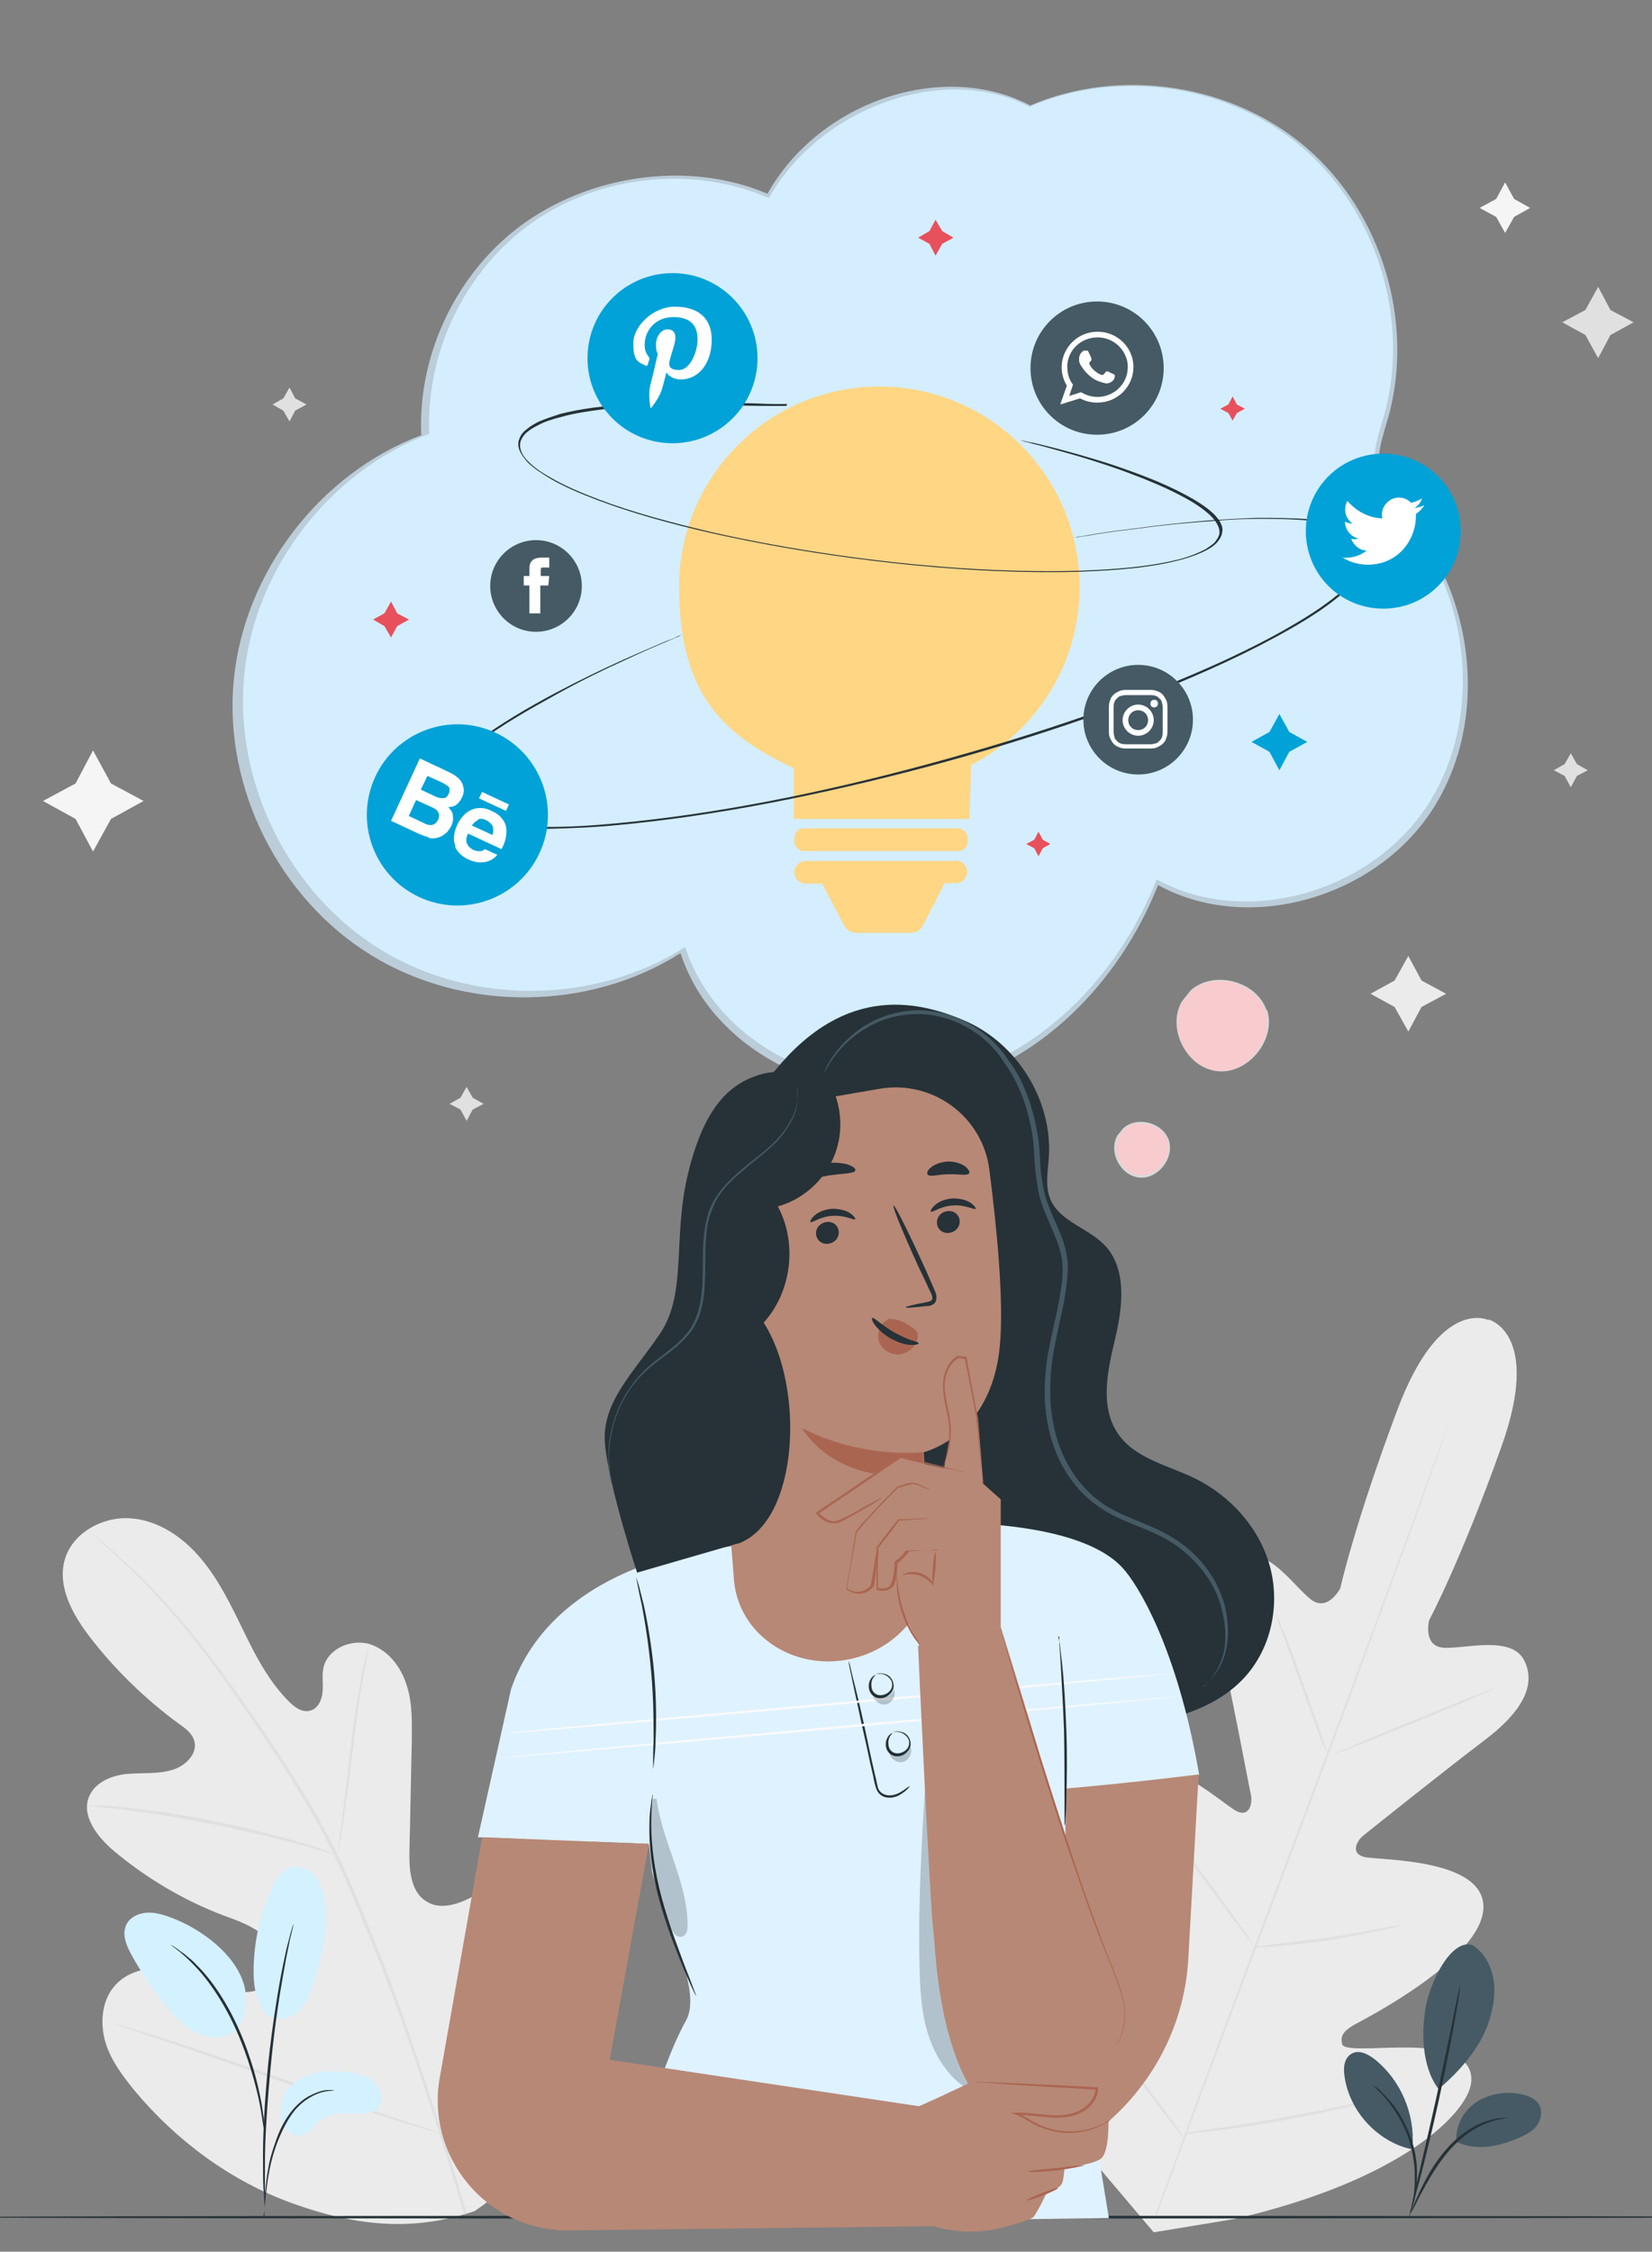 <?xml version="1.0" encoding="UTF-8"?>
<svg xmlns="http://www.w3.org/2000/svg" width="349.8" height="476.5" version="1.1" viewBox="0 0 349.8 476.5">
  <rect x="0" y="0" width="349.8" height="476.5" fill="#808080" stroke="none"/>
  <defs>
    <style>
      .cls-1 {
        fill: #aa6550;
      }

      .cls-1, .cls-2, .cls-3, .cls-4, .cls-5, .cls-6, .cls-7, .cls-8, .cls-9, .cls-10, .cls-11, .cls-12, .cls-13, .cls-14, .cls-15, .cls-16, .cls-17 {
        stroke-width: 0px;
      }

      .cls-2 {
        fill: #e8505b;
      }

      .cls-3 {
        fill: #dff2ff;
      }

      .cls-4 {
        fill: #d4f1ff;
      }

      .cls-5 {
        fill: #e0e0e0;
      }

      .cls-6 {
        fill: #000;
      }

      .cls-7 {
        fill: #d4eeff;
      }

      .cls-8 {
        fill: #455a64;
      }

      .cls-9 {
        fill: #263238;
      }

      .cls-10 {
        fill: #ffd683;
      }

      .cls-11 {
        fill: #00a2d7;
      }

      .cls-18 {
        opacity: .2;
      }

      .cls-12 {
        fill: #b78876;
      }

      .cls-19 {
        opacity: .7;
      }

      .cls-13 {
        fill-rule: evenodd;
      }

      .cls-13, .cls-16 {
        fill: #fff;
      }

      .cls-14 {
        fill: #ebebeb;
      }

      .cls-15 {
        fill: #fafafa;
      }

      .cls-20 {
        display: none;
      }

      .cls-17 {
        fill: #f5f5f5;
      }
    </style>
  </defs>
  <g id="Background_Complete" data-name="Background Complete">
    <g>
      <g>
        <path class="cls-14" d="M100.5,467.9c21.6-14.4,26.9-41.7,26.4-66.3,0-4.1.4-8.4-1.5-12-1.9-3.6-6.5-6.2-10.2-4.5-3.1,1.4-4.5,4.9-6.3,7.8-2.4,3.9-5.8,7-9.9,9-2.7,1.3-6,2.1-8.5.6-3.6-2-3.9-6.9-3.8-11,.2-7.6.3-15.2.5-22.8,0-4.1.2-8.2-1.1-12.1-1.2-3.9-4-7.5-7.9-8.7-3.9-1.1-8.8,1-9.7,5-.4,1.7,0,3.4-.2,5.1-.1,1.7-1,3.6-2.6,4-1.7.5-3.3-.7-4.5-1.9-4.2-4.2-7-9.5-9.6-14.9-2.6-5.3-5.2-10.8-9-15.3-3.8-4.6-9.1-8.2-15-8.6-5.9-.4-12.3,3.1-13.9,8.8-1.6,5.7,1.7,11.6,5.3,16.3,5.4,7,11.8,13.2,18.9,18.4,1.3.9,2.7,1.9,3.2,3.5.9,2.7-1.8,5.4-4.5,6.2-3.1,1-6.4.6-9.7.9-3.2.3-6.7,1.7-8,4.7-1.8,4.1,1.7,8.6,5.1,11.5,6.9,5.8,14.8,10.5,23.2,13.7,3,1.1,6.2,2.2,8.6,4.3,2.4,2.1,3.8,5.8,2.3,8.7-1.5,2.9-5.3,3.7-8.5,3.1-3.2-.6-6-2.4-9-3.6-5.6-2.2-13-1.9-16.7,2.9-2.4,3.1-2.7,7.6-1.6,11.4,1.1,3.8,3.6,7.1,6.1,10.2,8.9,10.7,20.5,19.3,33.6,24,13.1,4.7,25.3,6.1,38.5,1.6"/>
        <path class="cls-5" d="M98.8,468.4c-3.5-12.5-13-41.7-18.6-55.5-1.4-3.4-2.8-6.8-4.2-10.2-1.4-3.3-2.8-6.7-4.3-9.8-3.1-6.3-6.5-12.2-10-17.6-3.5-5.5-6.9-10.5-10.2-15.2-3.3-4.7-6.5-9-9.5-12.8-6.1-7.7-11.7-13.3-15.7-16.9-2-1.9-3.6-3.2-4.7-4.2-.5-.4-1-.8-1.3-1-.3-.2-.4-.3-.4-.3,0,0,.1.1.4.4.3.3.7.6,1.2,1.1,1.1,1,2.6,2.4,4.6,4.2,4,3.7,9.5,9.4,15.5,17,3,3.8,6.2,8.2,9.4,12.9,3.3,4.7,6.7,9.8,10.2,15.2,3.4,5.4,6.9,11.3,9.9,17.6,1.5,3.1,2.9,6.4,4.3,9.8,1.4,3.3,2.8,6.7,4.2,10.2,5.7,13.8,15.2,43,18.7,55.4"/>
        <path class="cls-5" d="M71.4,392.8s.2-.6.4-1.7c.2-1.1.5-2.8.8-4.8.6-4.1,1.3-9.7,2.1-15.9.7-6.2,1.5-11.8,2.3-15.8.4-2,.7-3.6.9-4.8.2-1.1.3-1.8.3-1.8,0,0-.2.6-.5,1.7-.3,1.1-.7,2.7-1.1,4.7-.8,4-1.7,9.6-2.4,15.8-.7,6.2-1.4,11.7-1.9,15.9-.3,1.9-.5,3.6-.6,4.8-.1,1.1-.2,1.8-.2,1.8Z"/>
        <path class="cls-5" d="M18.5,382.2s.2,0,.5,0c.4,0,.9,0,1.6.2,1.4.1,3.3.3,5.8.6,4.9.6,11.5,1.6,18.9,3.1,7.3,1.5,13.9,3.1,18.6,4.4,2.4.6,4.3,1.2,5.6,1.6.6.2,1.1.3,1.5.4.3,0,.5.1.5.1,0,0-.2,0-.5-.2-.4-.2-.9-.3-1.5-.6-1.3-.5-3.2-1.1-5.5-1.8-4.7-1.4-11.3-3.1-18.6-4.6-7.3-1.5-14.1-2.5-18.9-2.9-2.4-.3-4.4-.4-5.8-.4-.6,0-1.1,0-1.6,0-.4,0-.6,0-.6,0Z"/>
        <path class="cls-5" d="M93.7,451.5s.1-.2.4-.6c.2-.5.5-1.1.9-1.9.8-1.6,1.9-4,3.2-7,2.6-6,6-14.3,9.7-23.6,3.6-9.3,7-17.7,9.5-23.7,1.3-2.9,2.3-5.4,3-7.1.3-.8.6-1.4.8-1.9.2-.4.3-.7.2-.7,0,0-.1.2-.4.6-.2.5-.5,1.1-.9,1.9-.8,1.6-1.9,4-3.2,7-2.6,6-6,14.3-9.7,23.6-3.6,9.3-7,17.7-9.5,23.7-1.3,2.9-2.3,5.4-3,7.1-.3.8-.6,1.4-.8,1.9-.2.4-.3.7-.2.7Z"/>
        <path class="cls-5" d="M23.4,428s.2.1.7.3c.5.2,1.2.4,2,.7,1.9.6,4.4,1.5,7.5,2.5,6.4,2.1,15.1,5.2,24.8,8.6,9.7,3.4,18.4,6.4,24.8,8.4,3.2,1,5.8,1.8,7.6,2.3.9.2,1.5.4,2.1.6.5.1.7.2.7.2,0,0-.2-.1-.7-.3-.5-.2-1.2-.4-2-.7-1.9-.6-4.4-1.5-7.5-2.5-6.4-2.1-15.1-5.2-24.8-8.6-9.7-3.4-18.4-6.4-24.8-8.4-3.2-1-5.8-1.8-7.6-2.3-.9-.2-1.5-.4-2.1-.6-.5-.1-.7-.2-.7-.2Z"/>
      </g>
      <g>
        <path class="cls-14" d="M315.3,279.4s-10.3-5.3-19.4,18.9c-9.1,24.2-12.1,37.8-12.1,37.8,0,0-2.6,5.1-6.2,2.4-3.6-2.8-9.1-11.2-14.5-8.9-5.6,2.3-6.8,9-4.7,18.4,2.2,9.4,6.1,30.2,6.5,32,.3,1.8-.4,4.7-3.2,3.2-2.8-1.5-19.5-16.4-26.1-8.1-6.6,8.3,3.7,33.5,4.8,36.3,1.1,2.8.6,4.1-.6,4.9-1.3.9-6.4-4.7-11.3-8.7-4.9-4.1-11.3-7.9-14.8-2.8-3.4,5.1-2.5,24.8,19.5,54.5l11.1,13.1,17-2.8c36-8.3,49.5-22.7,50.2-28.8.7-6.1-6.6-7.4-13-7.5-6.4-.1-13.9.8-14.3-.7-.4-1.5,0-2.7,2.7-4.2,2.6-1.4,26.8-13.9,27.2-24.6.4-10.6-22-10.1-25.1-10.8-3.1-.7-1.8-3.3-.4-4.5,1.5-1.2,18-14.4,25.7-20.2,7.7-5.8,11.2-11.6,8.4-17-2.7-5.2-12.3-2.4-16.9-2.6-4.6-.2-3.2-5.8-3.2-5.8,0,0,6.6-12.3,15.3-36.7,8.7-24.3-2.8-27-2.8-27"/>
        <path class="cls-5" d="M244.6,468.7c6.5-17.8,15.6-42.4,25.8-69.5,10.2-27.1,19.4-51.7,25.9-69.5,3.3-8.9,5.9-16.1,7.7-21.1.9-2.5,1.6-4.4,2.1-5.7.2-.6.4-1.1.6-1.5.1-.3.2-.5.2-.5,0,0,0,.2-.2.5-.1.4-.3.9-.5,1.5-.5,1.3-1.1,3.3-2,5.8-1.8,5-4.3,12.2-7.6,21.2-6.5,17.8-15.6,42.4-25.8,69.5-10.2,27.1-19.4,51.7-25.9,69.5"/>
        <path class="cls-5" d="M270.1,341.5s.2.4.6,1.1c.3.7.8,1.8,1.3,3.1,1.1,2.6,2.5,6.3,3.9,10.4,1.4,4,2.7,7.7,3.7,10.5.5,1.3.8,2.3,1.1,3.2.3.7.4,1.2.4,1.2,0,0-.2-.4-.6-1.1-.3-.7-.8-1.8-1.3-3.1-1-2.7-2.4-6.4-3.8-10.5-1.5-4-2.8-7.7-3.8-10.5-.5-1.3-.8-2.3-1.2-3.2-.3-.8-.4-1.2-.4-1.2Z"/>
        <path class="cls-5" d="M282.7,371.1c0-.1,7.4-3.3,16.7-7.1,9.3-3.8,16.8-6.8,16.9-6.6,0,.1-7.4,3.3-16.7,7.1-9.3,3.8-16.8,6.8-16.9,6.6Z"/>
        <path class="cls-5" d="M265.2,412s.4-.1,1.3-.2c.9,0,2.1-.2,3.4-.4,2.9-.3,6.9-.8,11.3-1.4,4.4-.6,8.3-1.4,11.2-1.9,1.3-.3,2.5-.5,3.4-.6.8-.1,1.2-.2,1.3-.2,0,0-.4.2-1.2.4-.8.2-1.9.5-3.4.8-2.8.6-6.8,1.4-11.2,2.1-4.4.7-8.4,1-11.3,1.3-1.5.1-2.6.2-3.4.2-.8,0-1.3,0-1.3,0Z"/>
        <path class="cls-5" d="M247.9,387.7s.3.3.8.9c.5.7,1.2,1.5,1.9,2.5,1.6,2.1,3.8,5.1,6.3,8.4,2.4,3.3,4.6,6.3,6.1,8.5.7,1,1.3,1.9,1.8,2.6.4.6.6,1,.6,1,0,0-.3-.3-.8-.9-.5-.7-1.2-1.5-1.9-2.5-1.6-2.1-3.8-5.1-6.3-8.4-2.4-3.3-4.6-6.3-6.1-8.5-.7-1-1.3-1.9-1.8-2.6-.4-.6-.6-1-.6-1Z"/>
        <path class="cls-5" d="M227.8,421.9s.4.4,1,1.1c.7.8,1.5,1.9,2.5,3.2,2.1,2.7,5,6.5,8.1,10.7,3.1,4.2,6,8.1,8,10.8,1,1.3,1.8,2.5,2.4,3.3.6.8.8,1.2.8,1.3,0,0-.4-.4-1-1.1-.7-.8-1.5-1.9-2.5-3.2-2.1-2.7-5-6.5-8.1-10.7-3.1-4.2-6-8-8-10.8-1-1.3-1.8-2.5-2.4-3.3-.6-.8-.8-1.2-.8-1.3Z"/>
        <path class="cls-5" d="M250.3,451.5s.6-.1,1.6-.3c1.1-.2,2.6-.4,4.3-.6,3.7-.5,8.7-1.3,14.2-2.3,5.5-1,10.5-2,14.2-2.7,1.7-.4,3.2-.7,4.3-.9,1-.2,1.6-.3,1.6-.3,0,0-.5.2-1.5.5-1,.3-2.4.6-4.2,1.1-3.6.9-8.6,1.9-14.1,2.9-5.6,1-10.6,1.7-14.3,2.1-1.8.2-3.3.4-4.4.5-1,0-1.6.1-1.6,0Z"/>
      </g>
    </g>
    <polygon class="cls-17" points="19.7 158.8 23.5 165.8 30.4 169.5 23.5 173.3 19.7 180.2 16 173.3 9.1 169.5 16 165.8 19.7 158.8"/>
    <polygon class="cls-14" points="298.2 202.3 301 207.5 306.2 210.3 301 213.1 298.2 218.3 295.3 213.1 290.2 210.3 295.3 207.5 298.2 202.3"/>
    <polygon class="cls-17" points="318.7 38.6 320.6 42.1 324 44 320.6 45.9 318.7 49.3 316.8 45.9 313.3 44 316.8 42.1 318.7 38.6"/>
    <polygon class="cls-5" points="98.8 230 100.1 232.3 102.4 233.6 100.1 234.8 98.8 237.2 97.5 234.8 95.2 233.6 97.5 232.3 98.8 230"/>
    <polygon class="cls-5" points="332.6 159.4 333.9 161.7 336.2 163 333.9 164.2 332.6 166.6 331.3 164.2 329 163 331.3 161.7 332.6 159.4"/>
    <polygon class="cls-5" points="61.3 82 62.5 84.3 64.9 85.6 62.5 86.9 61.3 89.2 60 86.9 57.7 85.6 60 84.3 61.3 82"/>
    <polygon class="cls-5" points="338.4 60.7 341 65.6 345.9 68.2 341 70.9 338.4 75.8 335.7 70.9 330.8 68.2 335.7 65.6 338.4 60.7"/>
  </g>
  <g id="Background_Simple" data-name="Background Simple" class="cls-20">
    <path class="cls-14" d="M329.4,246.3c-7.5-11.6-19.5-25.3-46-28-22.7-2.3-45.3,2.2-63.9,15.3-18.7,13.1-35.6,29.7-57.2,37.1-18.8,6.5-39.1,5.3-58.9,6.2-19.8.9-38.4,2.8-52.8,16.5-15.3,14.5-21.2,38.6-17.6,59.3,3.6,20.7,9.9,28.8,21.2,46.6,4.7,7.4,13.1,16.6,20.6,21.2,9,5.5,18.1,7.5,26.9,9.5,29.3,4.8,58.8,9.7,88.5,9.2,29.7-.5,60-6.7,85.2-22.4,27.6-17.3,53.6-47.2,64.1-78.1,10.3-30.4,7.6-65.1-10.1-92.5Z"/>
  </g>
  <g id="Floor">
    <path class="cls-9" d="M374.1,469.2c0,.1-85.5.3-191,.3s-191-.1-191-.3,85.5-.3,191-.3,191,.1,191,.3Z"/>
  </g>
  <g id="Plants">
    <g>
      <path class="cls-4" d="M55.6,425.4c2.1,2.9,6,1.9,7.8,0,1.8-1.8,2.6-4.4,3.3-6.8,1.6-5.6,3.1-11.5,1.9-17.2-.4-1.7-1-3.4-2.2-4.7-1.2-1.3-3.1-2-4.7-1.5-2,.5-3.2,2.5-4.1,4.4-2.6,5.5-3.9,11.6-3.9,17.6,0,2.8.4,5.8,2,8.1"/>
      <path class="cls-4" d="M63.3,440c3.3-1.7,7.2-2,10.9-1.4,2,.3,4.1.9,5.4,2.4,1.4,1.5,1.6,4.1.1,5.4-.9.8-2.2.9-3.4.9-2.9,0-6.1-.5-8.4,1.3-1.3,1-2.2,2.7-3.7,3.2-1.5.5-3.3-.4-4.1-1.8-.8-1.4-.9-3.1-.5-4.7,0,0,.4-3.4,3.7-5.2Z"/>
      <path class="cls-4" d="M50,429.6c2.2-2.6,2.6-6.5,1.6-9.8-1-3.3-3.3-6.1-5.8-8.3-3-2.6-6.6-4.7-10.4-6-1.5-.5-3.1-.9-4.7-.7-1.6.2-3.2,1-3.9,2.4-1.1,2.1,0,4.6,1.1,6.6,2,3.6,4.3,7,6.9,10.3,2.1,2.6,4.4,5.2,7.5,6.3,3.1,1.2,6.3,1,7.9-1.2"/>
      <path class="cls-9" d="M55.8,469.2s0-.5.2-1.3c0-1,.2-2.2.3-3.6.2-1.5.4-3.3.8-5.3.4-2,1-4.1,1.9-6.3.9-2.2,1.9-4.1,3.1-5.7,1.2-1.6,2.7-2.7,4-3.4,1.3-.7,2.5-1,3.4-1.1.8,0,1.3-.2,1.3-.2,0,0-.5,0-1.3,0-.9,0-2.1.3-3.5,1-1.4.6-2.9,1.8-4.2,3.4-1.3,1.6-2.4,3.6-3.2,5.8-.8,2.2-1.5,4.4-1.8,6.4-.4,2-.5,3.8-.7,5.4,0,1.5-.1,2.8-.1,3.6,0,.9,0,1.3,0,1.3Z"/>
      <path class="cls-9" d="M56.1,466.5s0-.2,0-.6c0-.5,0-1,0-1.8,0-1.5,0-3.7,0-6.4,0-5.4.5-12.9,1.3-21.2.8-8.3,2-15.7,3-21,.2-1.3.5-2.5.7-3.6.2-1.1.4-2,.6-2.7.2-.7.3-1.3.4-1.7,0-.4.1-.6.1-.6,0,0,0,.2-.2.6-.1.4-.3,1-.5,1.7-.2.7-.4,1.6-.7,2.7-.3,1.1-.5,2.3-.8,3.6-1.1,5.3-2.3,12.8-3.2,21.1-.8,8.3-1.2,15.8-1.1,21.3,0,2.7,0,4.9.2,6.5,0,.7,0,1.3.1,1.8,0,.4,0,.6,0,.6Z"/>
      <path class="cls-9" d="M56,452s0-.7,0-1.8c0-1.2-.3-2.9-.6-5-.4-2.1-.9-4.5-1.7-7.2-.8-2.7-1.8-5.6-3.1-8.5-2.6-5.9-6-10.8-9-13.7-.7-.8-1.5-1.4-2.1-1.9-.3-.3-.6-.5-.9-.7-.3-.2-.6-.4-.8-.6-1-.7-1.5-1-1.6-1,0,.1,2.2,1.4,5.1,4.5,2.9,3,6.2,7.8,8.8,13.7,1.3,2.9,2.3,5.8,3.1,8.4.8,2.6,1.4,5.1,1.8,7.1.4,2.1.6,3.7.8,4.9.1,1.2.2,1.8.2,1.8Z"/>
    </g>
    <g>
      <path class="cls-8" d="M312.1,411.8c2.4,1.7,3.8,4.6,4.2,7.5.4,2.9-.2,5.9-1.1,8.7-1.8,5.4-6.2,10.4-10.6,14.1-3.8-5.1-3.4-12.5-2.9-16.2.7-5.9,5.6-16.1,10.3-14.2"/>
      <path class="cls-8" d="M308.4,453.2c-.3-3.3,1.5-6.6,4.3-8.4,2.8-1.8,6.3-2.3,9.5-1.6,1.5.3,3.1,1,3.8,2.4.6,1.3.3,2.9-.5,4.1-.8,1.2-2.1,1.9-3.4,2.5-4.5,2-9.2,3.1-13.6,1.1"/>
      <path class="cls-9" d="M298.7,468.3s.1-.4.4-1.1c.3-.7.7-1.7,1.3-3,1.2-2.5,2.9-6,5.7-9.2,2.8-3.3,6.2-5.4,8.9-6.2,1.3-.4,2.5-.6,3.2-.6.8,0,1.2,0,1.2,0,0,.1-1.7,0-4.3,1-2.6.9-5.8,3-8.5,6.2-2.7,3.2-4.5,6.6-5.8,9-1.3,2.5-2,4-2.1,3.9Z"/>
      <path class="cls-9" d="M309.2,419.9s0,.7-.2,2c-.2,1.3-.5,3.1-.9,5.3-.8,4.5-2,10.7-3.5,17.5-1.5,6.8-3,12.9-4.2,17.4-.6,2.2-1.1,4-1.4,5.2-.4,1.2-.6,1.9-.6,1.9,0,0,0-.7.4-2,.3-1.4.7-3.1,1.2-5.3,1-4.4,2.5-10.6,4-17.4,1.5-6.8,2.8-13,3.7-17.5.4-2.2.8-3.9,1.1-5.3.3-1.2.4-1.9.5-1.9Z"/>
      <path class="cls-8" d="M299.1,454.3c.5-7-2.5-14.1-8-18.5-1.4-1.1-3.3-2.1-4.9-1.2-1.6.9-1.8,3-1.5,4.8,1,7.3,6.9,13.8,14.1,15.4"/>
      <path class="cls-9" d="M290.4,441.1s.4.2,1,.6c.3.2.7.5,1,.9.4.4.8.8,1.3,1.3.9,1,1.9,2.2,2.8,3.7.9,1.5,1.7,3.3,2.4,5.2.6,1.9,1,3.9,1.1,5.6.1,1.8,0,3.4-.1,4.7,0,.7-.2,1.3-.3,1.8,0,.5-.2,1-.3,1.3-.2.7-.4,1.1-.4,1.1-.1,0,.4-1.6.6-4.2.1-1.3.1-2.9,0-4.6-.2-1.7-.5-3.6-1.1-5.5-.6-1.9-1.4-3.6-2.3-5.1-.9-1.5-1.8-2.8-2.6-3.7-1.7-2-3-3-2.9-3.1Z"/>
    </g>
  </g>
  <g id="Social_Idea" data-name="Social Idea">
    <g>
      <path class="cls-2" d="M247.2,241.4c-1.2-3.5-6.4-4.9-9.1-2.4l-1.1,1.4c-1.8,3.2.6,8,4.3,8.3s7-3.8,5.9-7.4Z"/>
      <g class="cls-19">
        <path class="cls-16" d="M247.5,241.3c-1.3-3.8-6.8-5.2-9.7-2.5l-1.2,1.5c-2,3.5.7,8.5,4.6,8.9,4,.4,7.5-4.1,6.3-7.9Z"/>
      </g>
    </g>
    <g>
      <path class="cls-2" d="M267.9,213.9c-2-6.1-10.9-8.4-15.7-4.1l-1.9,2.4c-3.1,5.6,1.1,13.7,7.5,14.4,6.4.6,12.1-6.6,10.1-12.7Z"/>
      <g class="cls-19">
        <path class="cls-16" d="M268.2,213.8c-2.1-6.2-11.2-8.6-16.1-4.2l-1.9,2.4c-3.2,5.7,1.1,14.1,7.7,14.7,6.5.6,12.4-6.8,10.4-13Z"/>
      </g>
    </g>
    <g>
      <path class="cls-7" d="M218.2,22.7c-18-9.5-44.4-.2-55.4,19.2-16-6.9-35.5-4.9-49.8,5-14.3,9.9-22.9,27.5-22.1,44.9-21.2,8-37.1,28.7-39.2,51.3-2.1,22.6,9.5,45.9,28.8,57.8,19.3,11.9,45.4,11.7,64.6-.5,6.7,20.9,31.6,32.7,53.1,28.3,21.5-4.4,38.7-22.1,46.7-42.6,19.2,10.5,45.7,2.5,57.5-15.9,11.8-18.4,8.9-44.4-5.2-61.1-2.3-2.7-4.9-5.3-5.8-8.8-1.1-4.1.5-8.4,1.7-12.5,5.5-19.9-1.4-42.6-16.9-56.2s-39-17.2-58-9.1"/>
      <g class="cls-19">
        <path class="cls-7" d="M218.1,22.3c-18.3-9.6-44.5-1-55.6,18.7-16.2-6.9-36.4-4.2-50.9,5.8-14.5,10-23.2,27.8-22.4,45.3-21.5,8.1-37.5,29-39.7,51.8-2.2,22.8,9.6,46.3,29.2,58.3,19.6,12,46,11.8,65.4-.5,6.8,21.1,32,32.9,53.8,28.5,21.8-4.4,39.2-22.3,47.3-42.9,19.4,10.6,46.3,2.5,58.2-16.1,11.9-18.6,9-44.7-5.3-61.6-2.3-2.7-4.9-5.4-5.8-8.8-1.1-4.2.5-8.5,1.7-12.6,5.5-20.1-1.4-43-17.1-56.7s-39.5-17.4-58.7-9.2"/>
      </g>
    </g>
    <g>
      <g>
        <path class="cls-10" d="M228.6,124.2c0-23.4-19-42.4-42.4-42.4s-42.4,19-42.4,42.4,10,31.6,24.3,38.4v10.7h37.2s.2-6,.3-11.4c13.7-7,23-21.3,23-37.7Z"/>
        <path class="cls-10" d="M191.9,173s0-.2,0-.5c0-.4,0-.9.2-1.5.2-1.3.4-3.3.8-5.9.4-2.5.9-5.6,1.7-9.2.8-3.6,2-7.6,3.8-11.8.9-2.1,2-4.3,3.5-6.3.7-1,1.7-2,2.9-2.6,1.2-.6,2.8-.6,4,.1.6.4,1.1,1,1.3,1.7.2.7.2,1.5-.2,2.2-.7,1.3-1.9,2.3-3.3,2.8-2.8,1-6,.7-8.8-.6-2.8-1.4-5-4-6-7.1-.5-1.5-.7-3.2-.3-4.9.4-1.6,2-3.1,3.9-2.9.9,0,1.8.7,2.2,1.5.4.8.5,1.7.3,2.6-.4,1.8-1.7,3.1-3,4.2-2.7,2.2-6.3,3.4-9.9,2.9-3.5-.6-6.7-2.9-8.2-6.1-.8-1.6-1-3.5-.3-5.1.3-.8,1-1.6,1.9-1.9.9-.3,1.8-.2,2.6.2.8.4,1.4,1.1,1.8,1.9.4.8.6,1.6.6,2.4.1,1.7-.1,3.3-.6,4.8-1,3.1-3.2,5.7-6,7.1-2.7,1.5-5.9,1.8-8.8,1.2-1.4-.3-2.9-.9-3.8-2-.9-1.1-1.2-2.9-.2-4.1.5-.6,1.2-.9,1.9-.9.7,0,1.4,0,2,.4,1.3.6,2,1.8,2.6,2.9,1.1,2.3,1.9,4.5,2.8,6.7,3.4,8.5,5.8,15.6,7.4,20.5.8,2.4,1.4,4.3,1.8,5.6.2.6.3,1.1.4,1.5,0,.3.1.5.1.5,0,0,0-.2-.2-.5-.1-.3-.3-.8-.5-1.5-.4-1.3-1.1-3.2-1.9-5.6-1.7-4.9-4.1-11.9-7.6-20.4-.9-2.1-1.8-4.4-2.8-6.6-.6-1.1-1.3-2.2-2.4-2.7-1.1-.5-2.6-.5-3.4.4-.8,1-.6,2.5.2,3.5.9,1,2.2,1.6,3.6,1.9,2.8.6,5.8.2,8.4-1.2,2.6-1.4,4.7-3.9,5.7-6.8.5-1.5.7-3.1.6-4.6-.1-1.5-.8-3.2-2.2-3.9-.7-.4-1.5-.5-2.2-.2-.7.2-1.3.9-1.6,1.6-.6,1.5-.4,3.2.3,4.7,1.4,3,4.4,5.3,7.8,5.8,3.4.5,6.9-.6,9.5-2.8,1.3-1.1,2.5-2.4,2.8-3.9.2-.8,0-1.6-.3-2.3-.4-.7-1-1.2-1.8-1.2-.7,0-1.5.2-2.1.7-.6.5-1,1.2-1.2,1.9-.4,1.5-.2,3.1.2,4.6.9,3,3,5.5,5.7,6.8,2.7,1.3,5.8,1.5,8.4.6,1.3-.5,2.5-1.4,3-2.6.6-1.2.1-2.7-1-3.3-1.1-.6-2.5-.7-3.6-.1-1.1.5-2,1.5-2.8,2.5-1.4,2-2.5,4.2-3.5,6.3-1.9,4.2-3,8.2-3.9,11.7-.8,3.5-1.4,6.6-1.8,9.2-.4,2.5-.7,4.5-.9,5.8,0,.7-.2,1.2-.2,1.5,0,.3,0,.5,0,.5Z"/>
        <rect class="cls-10" x="168.2" y="175.3" width="36.7" height="4.8" rx="2" ry="2"/>
        <path class="cls-10" d="M202.5,182.2h-31.9c-1.3,0-2.4,1.1-2.4,2.4s1.1,2.4,2.4,2.4h3.5l4.6,8.8c.5,1,1.6,1.6,2.7,1.6h11.4c1.2,0,2.2-.6,2.7-1.7l4.5-8.8h2.4c1.3,0,2.4-1.1,2.4-2.4s-1.1-2.4-2.4-2.4Z"/>
      </g>
      <g class="cls-18">
        <path class="cls-10" d="M176.6,90c.2.8-3,1.9-7.4,4.8-4.3,2.8-9.7,7.8-13,14.8-3.2,7-3.5,14.3-2.9,19.5.6,5.2,1.8,8.4,1.1,8.7-.3.2-1-.4-1.9-1.8-.9-1.3-1.9-3.4-2.8-6.2-.8-2.8-1.3-6.2-1.2-10.1.2-3.9,1.1-8.1,3-12.3,1.9-4.1,4.6-7.6,7.4-10.2,2.9-2.6,5.8-4.5,8.5-5.6,2.7-1.2,4.9-1.7,6.5-1.9,1.6-.2,2.5,0,2.6.3Z"/>
      </g>
      <g class="cls-18">
        <path class="cls-10" d="M192.2,89.7c-.3,1.4-2.7,2.1-5.4,2.1-2.7,0-5.1-.8-5.3-2.2-.1-.7.4-1.5,1.3-2,1-.6,2.4-1,4-1,1.6,0,3,.4,4,1,1,.6,1.5,1.4,1.3,2.1Z"/>
      </g>
      <path class="cls-10" d="M195,196.5c0,0-.8-.3-2.2-.7-1.3-.4-3.3-.7-5.4-.7-2.1,0-4,.5-5.4,1-1.3.5-2.1.9-2.1.8,0,0,.7-.6,2-1.1,1.3-.6,3.3-1.1,5.5-1.2,2.2,0,4.2.4,5.5.9,1.4.5,2.1,1,2.1,1Z"/>
      <path class="cls-10" d="M200.1,187.1c0,.1-5.8.3-12.9.3s-12.9-.1-12.9-.3,5.8-.3,12.9-.3,12.9.1,12.9.3Z"/>
      <path class="cls-10" d="M198.1,190.9c0,0-1.2.2-3.1.3-1.9.1-4.6.2-7.6.3-3,0-5.7,0-7.6,0-1.9,0-3.1-.2-3.1-.2,0,0,1.2-.1,3.2-.1,2.1,0,4.7,0,7.6,0,2.9,0,5.5,0,7.6-.1,1.9,0,3.2,0,3.2,0Z"/>
    </g>
    <g>
      <path class="cls-8" d="M232.3,92h0c-7.8,0-14.1-6.3-14.1-14.1h0c0-7.8,6.3-14.1,14.1-14.1h0c7.8,0,14.1,6.3,14.1,14.1h0c0,7.8-6.3,14.1-14.1,14.1Z"/>
      <g>
        <path class="cls-13" d="M240,77.5c-.1-4.1-3.5-7.3-7.6-7.3s-7.4,3.2-7.6,7.2c0,.1,0,.2,0,.3,0,1.4.4,2.8,1.1,3.9l-1.4,4,4.2-1.3c1.1.6,2.3.9,3.7.9,4.2,0,7.6-3.4,7.6-7.5s0-.1,0-.2ZM232.4,84c-1.3,0-2.5-.4-3.5-1l-2.5.8.8-2.4c-.8-1-1.2-2.3-1.2-3.7s0-.4,0-.6c.3-3.2,3-5.7,6.4-5.7s6.1,2.6,6.4,5.8c0,.2,0,.3,0,.5,0,3.5-2.9,6.3-6.4,6.3Z"/>
        <path class="cls-13" d="M235.9,79.2c-.2,0-1.1-.5-1.3-.6-.2,0-.3,0-.4,0-.1.2-.5.6-.6.7-.1.1-.2.1-.4,0-.2,0-.8-.3-1.5-.9-.6-.5-.9-1.1-1-1.3-.1-.2,0-.3,0-.4s.2-.2.3-.3c0,0,0,0,0,0,0,0,0-.1.1-.2,0-.1,0-.2,0-.3s-.4-1-.6-1.4c-.2-.4-.3-.3-.4-.3s-.2,0-.4,0-.3,0-.5.2c-.2.2-.7.6-.7,1.5s0,.4,0,.6c.2.7.6,1.2.7,1.3,0,.1,1.3,2,3.2,2.8,1.9.7,1.9.5,2.2.5.3,0,1.1-.4,1.3-.9.2-.4.2-.8.1-.9,0,0-.2-.1-.4-.2Z"/>
      </g>
    </g>
    <path class="cls-9" d="M144.5,134.3s-.3.1-.8.4c-.6.2-1.4.6-2.4,1-2.1.9-5.2,2.2-9.2,4.1-4,1.8-8.8,4.1-14.2,7.1-5.4,3-11.6,6.4-17.8,11.1-1.5,1.2-3.1,2.5-4.5,3.9-.7.7-1.4,1.5-2,2.3-.6.8-1.1,1.8-1.3,2.8-.2,1,.1,2,.7,2.9.6.8,1.5,1.5,2.4,2,1.9,1,4.1,1.6,6.3,2.1,4.5.8,9.2,1.1,14.1,1,4.9,0,9.9-.3,15-.8,20.5-1.9,42.8-6.3,65.7-12.5,22.9-6.2,44.4-13.5,63.1-22.1,4.7-2.2,9.1-4.4,13.4-6.9,4.2-2.4,8.2-5,11.6-8,1.7-1.5,3.3-3.2,4.3-5.1.5-.9.9-2,.9-3,0-1-.4-2-1.1-2.8-1.5-1.5-3.5-2.1-5.4-2.6-2-.5-3.9-.8-5.9-1-3.9-.4-7.6-.4-11.1-.4-3.5,0-6.8.2-9.9.5-6.2.4-11.5,1-15.8,1.6-4.3.5-7.7,1-9.9,1.4-1.1.2-2,.3-2.6.4-.6,0-.9.1-.9.1,0,0,.3,0,.9-.2.6,0,1.5-.2,2.6-.4,2.3-.4,5.6-.9,9.9-1.4,4.3-.6,9.6-1.2,15.8-1.7,3.1-.2,6.4-.4,9.9-.5,3.5,0,7.2,0,11.1.3,1.9.2,3.9.5,5.9,1,2,.5,4.1,1.2,5.6,2.7.8.8,1.3,1.9,1.3,3,0,1.1-.4,2.2-.9,3.2-1.1,2-2.7,3.6-4.4,5.2-3.4,3.1-7.5,5.7-11.7,8.1-4.2,2.4-8.7,4.7-13.4,6.9-18.7,8.7-40.2,16-63.2,22.2-23,6.1-45.3,10.5-65.8,12.4-5.1.5-10.2.7-15,.8-4.9,0-9.6-.2-14.2-1.1-2.3-.4-4.5-1.1-6.4-2.1-1-.5-1.9-1.2-2.6-2.1-.3-.5-.6-1-.7-1.5,0-.3,0-.6-.1-.8,0-.3,0-.6,0-.8.2-1.1.8-2,1.4-2.9.6-.9,1.3-1.6,2-2.4,1.4-1.5,3-2.8,4.5-3.9,6.2-4.7,12.4-8.2,17.8-11.1,5.5-2.9,10.3-5.2,14.3-7,4-1.8,7.1-3.1,9.2-4,1.1-.4,1.9-.7,2.4-1,.5-.2.8-.3.8-.3Z"/>
    <path class="cls-9" d="M166.5,85.9s-.2,0-.7,0c-.5,0-1.1,0-2,0-1.8,0-4.4,0-7.7-.1-6.7,0-16.4-.5-28.3.8-3,.4-6.1.8-9.2,1.7-1.6.4-3.2.9-4.7,1.7-.8.4-1.5.8-2.1,1.3-.7.5-1.2,1.2-1.5,1.9-.3.8-.2,1.7.1,2.4.3.8.9,1.5,1.5,2.1,1.3,1.3,2.8,2.3,4.4,3.2,3.2,1.9,6.8,3.4,10.5,4.8,7.4,2.8,15.4,4.9,23.8,6.9,8.4,1.9,17.2,3.5,26.2,4.8,18.1,2.6,35.5,3.8,51.3,3.4,7.9-.3,15.4-.8,22.2-2.6,1.7-.5,3.3-1.1,4.8-1.9.7-.4,1.4-.9,2-1.4.5-.6,1-1.3,1.1-2,.1-.8-.2-1.5-.6-2.2-.4-.7-.9-1.2-1.5-1.8-1.1-1-2.4-1.9-3.7-2.7-5.1-3-10.2-4.9-14.7-6.6-4.5-1.6-8.4-2.8-11.6-3.7-3.2-.9-5.7-1.6-7.4-2-.8-.2-1.5-.4-1.9-.5-.4-.1-.7-.2-.7-.2,0,0,.2,0,.7.1.5.1,1.1.3,2,.4,1.7.4,4.2,1,7.5,1.9,3.2.9,7.2,2,11.7,3.6,4.5,1.6,9.6,3.5,14.8,6.5,1.3.8,2.6,1.6,3.8,2.7.6.5,1.1,1.1,1.6,1.8.4.7.8,1.5.6,2.4-.1.9-.6,1.6-1.2,2.3-.6.6-1.3,1.1-2.1,1.5-1.5.8-3.2,1.4-4.9,1.9-6.8,1.9-14.4,2.4-22.3,2.7-15.9.4-33.3-.8-51.4-3.4-9.1-1.3-17.8-2.9-26.3-4.8-8.4-1.9-16.4-4.1-23.9-6.9-3.7-1.4-7.3-2.9-10.5-4.8-1.6-1-3.2-2-4.5-3.3-.6-.7-1.2-1.4-1.6-2.3-.4-.8-.5-1.9-.1-2.7.3-.9,1-1.6,1.7-2.1.7-.6,1.5-1,2.2-1.4,1.6-.7,3.2-1.2,4.7-1.7,3.2-.8,6.3-1.3,9.3-1.6,11.9-1.3,21.7-.8,28.4-.7,3.3,0,5.9.2,7.7.2.9,0,1.5,0,2,0,.5,0,.7,0,.7,0Z"/>
    <g>
      <path class="cls-11" d="M89.6,190.2h0c-9.8-4-14.5-15.2-10.5-25h0c4-9.8,15.2-14.5,25-10.5h0c9.8,4,14.5,15.2,10.5,25h0c-4,9.8-15.2,14.5-25,10.5Z"/>
      <g>
        <path class="cls-16" d="M90.7,177.3c.6.1,1.2.2,1.8,0,.5-.1,1-.3,1.4-.6.7-.4,1.2-1.1,1.6-1.8.4-.8.5-1.5.4-2.2,0-.7-.4-1.3-1-1.9.5,0,1-.1,1.4-.3.6-.3,1.1-.9,1.5-1.7.4-.8.5-1.6.3-2.3-.2-1.2-1.2-2.2-2.8-3l-6.4-3-6.1,13.2,6,2.8c.7.3,1.3.5,2,.7ZM90.5,164.2l2.9,1.3c.6.3,1.1.6,1.5.9.4.4.4.9.1,1.6-.3.6-.6.9-1.1.9-.5,0-1,0-1.6-.3l-3.2-1.5,1.4-2.9ZM86.5,172.8l1.6-3.5,3.3,1.5c.6.3,1,.5,1.2.8.4.5.5,1.1.2,1.8-.4.8-.9,1.2-1.6,1.2-.4,0-.9-.1-1.4-.4l-3.2-1.5Z"/>
        <g>
          <path class="cls-16" d="M96.3,179.1c.6,1.3,1.6,2.2,2.9,2.8,1.6.7,3,.8,4.3.3.8-.3,1.4-.8,1.8-1.3l-2.6-1.2c-.3.2-.6.4-.8.4-.5.1-1,0-1.6-.2-.5-.3-1-.6-1.2-1-.5-.7-.5-1.5,0-2.5l7.1,3.3c.4-.8.7-1.5.8-2,.2-.8.3-1.6.2-2.4-.1-.9-.5-1.6-1-2.2-.5-.6-1.2-1.1-2.1-1.5-1.4-.7-2.8-.8-4.1-.3-1.3.5-2.4,1.6-3.2,3.3-.8,1.8-.9,3.3-.3,4.6ZM101.2,173.4c.5-.2,1.1-.2,1.8.2.6.3,1,.7,1.3,1.2.2.5.2,1.2,0,1.9l-4.4-2c.4-.6.9-1,1.4-1.2Z"/>
          <rect class="cls-16" x="103.8" y="166.5" width="1.5" height="6.3" transform="translate(-93.3 193) rotate(-65.1)"/>
        </g>
      </g>
    </g>
    <g>
      <path class="cls-11" d="M292.9,128.8h0c-9.1,0-16.4-7.3-16.4-16.4h0c0-9.1,7.3-16.4,16.4-16.4h0c9.1,0,16.4,7.3,16.4,16.4h0c0,9.1-7.3,16.4-16.4,16.4Z"/>
      <path class="cls-16" d="M284.1,117.9c1.6,1,3.5,1.6,5.5,1.6,6.7,0,10.4-5.6,10.2-10.7.7-.5,1.3-1.1,1.8-1.9-.6.3-1.3.5-2.1.6.7-.4,1.3-1.1,1.6-2-.7.4-1.5.7-2.3.9-.7-.7-1.6-1.1-2.6-1.1-2.3,0-4,2.2-3.5,4.4-3-.1-5.6-1.6-7.4-3.7-.9,1.6-.5,3.7,1.1,4.8-.6,0-1.1-.2-1.6-.4,0,1.7,1.2,3.2,2.9,3.6-.5.1-1.1.2-1.6,0,.5,1.4,1.8,2.5,3.3,2.5-1.5,1.2-3.4,1.7-5.3,1.5Z"/>
    </g>
    <g>
      <path class="cls-11" d="M142.4,93.8h0c-10,0-18-8.1-18-18h0c0-10,8.1-18,18-18h0c10,0,18,8.1,18,18h0c0,10-8.1,18-18,18Z"/>
      <path class="cls-16" d="M136.6,77.4c.3.1.5,0,.6-.3,0-.2.2-.8.3-1,0-.3,0-.4-.2-.7-.5-.6-.8-1.3-.8-2.4,0-3.1,2.3-5.9,6.1-5.9s5.1,2,5.1,4.7-1.6,6.5-3.9,6.5-2.3-1.1-1.9-2.4c.4-1.6,1.1-3.2,1.1-4.4s-.5-1.8-1.7-1.8-2.4,1.4-2.4,3.2.4,1.9.4,1.9c0,0-1.3,5.7-1.6,6.7-.5,2,0,4.4,0,4.7,0,.1.2.2.3,0,.1-.2,1.7-2.1,2.2-4,.2-.5.9-3.4.9-3.4.4.8,1.7,1.5,3,1.5,4,0,6.6-3.6,6.6-8.4s-3.1-7-7.8-7-8.8,4.2-8.8,7.7.8,4,2.5,4.7Z"/>
    </g>
    <g>
      <path class="cls-8" d="M241,163.9h0c-6.4,0-11.6-5.2-11.6-11.6h0c0-6.4,5.2-11.6,11.6-11.6h0c6.4,0,11.6,5.2,11.6,11.6h0c0,6.4-5.2,11.6-11.6,11.6Z"/>
      <g>
        <path class="cls-16" d="M241,147.1c1.7,0,1.9,0,2.6,0,.6,0,1,.1,1.2.2.3.1.5.3.7.5.2.2.4.4.5.7,0,.2.2.6.2,1.2,0,.7,0,.9,0,2.6s0,1.9,0,2.6c0,.6-.1,1-.2,1.2-.1.3-.3.5-.5.7-.2.2-.4.4-.7.5-.2,0-.6.2-1.2.2-.7,0-.9,0-2.6,0s-1.9,0-2.6,0c-.6,0-1-.1-1.2-.2-.3-.1-.5-.3-.7-.5-.2-.2-.4-.4-.5-.7,0-.2-.2-.6-.2-1.2,0-.7,0-.9,0-2.6s0-1.9,0-2.6c0-.6.1-1,.2-1.2.1-.3.3-.5.5-.7.2-.2.4-.4.7-.5.2,0,.6-.2,1.2-.2.7,0,.9,0,2.6,0M241,146c-1.7,0-1.9,0-2.6,0-.7,0-1.1.1-1.5.3-.4.2-.8.4-1.1.7-.4.4-.6.7-.7,1.1-.2.4-.3.9-.3,1.5,0,.7,0,.9,0,2.6s0,1.9,0,2.6c0,.7.1,1.1.3,1.5.2.4.4.8.7,1.1s.7.6,1.1.7c.4.2.9.3,1.5.3.7,0,.9,0,2.6,0s1.9,0,2.6,0c.7,0,1.1-.1,1.5-.3.4-.2.8-.4,1.1-.7.4-.4.6-.7.7-1.1.2-.4.3-.9.3-1.5,0-.7,0-.9,0-2.6s0-1.9,0-2.6c0-.7-.1-1.1-.3-1.5-.2-.4-.4-.8-.7-1.1-.4-.4-.7-.6-1.1-.7-.4-.2-.9-.3-1.5-.3-.7,0-.9,0-2.6,0"/>
        <path class="cls-16" d="M241,149.1c-1.8,0-3.3,1.5-3.3,3.3s1.5,3.3,3.3,3.3,3.3-1.5,3.3-3.3-1.5-3.3-3.3-3.3M241,154.5c-1.2,0-2.1-.9-2.1-2.1s.9-2.1,2.1-2.1,2.1.9,2.1,2.1-.9,2.1-2.1,2.1"/>
        <path class="cls-16" d="M245.2,148.9c0,.4-.3.8-.8.8s-.8-.3-.8-.8.3-.8.8-.8.8.3.8.8"/>
      </g>
    </g>
    <g>
      <path class="cls-8" d="M113.5,133.7h0c-5.4,0-9.7-4.4-9.7-9.7h0c0-5.4,4.4-9.7,9.7-9.7h0c5.4,0,9.7,4.4,9.7,9.7h0c0,5.4-4.4,9.7-9.7,9.7Z"/>
      <path class="cls-16" d="M112,129.8h2.4v-5.9h1.7l.2-2h-1.8v-1.1c0-.5,0-.7.5-.7h1.3v-2.1h-1.6c-1.8,0-2.6.8-2.6,2.3v1.6h-1.2v2h1.2v5.9Z"/>
    </g>
    <polygon class="cls-2" points="261 83.9 261.9 85.6 263.6 86.5 261.9 87.4 261 89 260.1 87.4 258.4 86.5 260.1 85.6 261 83.9"/>
    <polygon class="cls-2" points="219.9 176 220.8 177.7 222.4 178.6 220.8 179.5 219.9 181.2 219 179.5 217.3 178.6 219 177.7 219.9 176"/>
    <polygon class="cls-2" points="82.8 127.3 84.1 129.8 86.6 131.1 84.1 132.5 82.8 134.9 81.4 132.5 79 131.1 81.4 129.8 82.8 127.3"/>
    <polygon class="cls-2" points="198.1 46.5 199.5 48.9 201.9 50.3 199.5 51.6 198.1 54.1 196.8 51.6 194.4 50.3 196.8 48.9 198.1 46.5"/>
    <polygon class="cls-11" points="270.9 151.1 273 154.9 276.8 157 273 159.1 270.9 163 268.8 159.1 265 157 268.8 154.9 270.9 151.1"/>
  </g>
  <g id="Character">
    <g>
      <g>
        <g>
          <g>
            <path class="cls-9" d="M162.8,228.2c15-19.7,30.7-16.9,41.7-12.1,10.9,4.8,18.3,16.7,17.6,28.6-.2,3.1-.9,6.5.4,9.3,2.1,4.6,8,5.9,11.5,9.6,4.7,5.1,3.7,13.1,2.1,19.8-1.6,6.7-3.3,14.4.7,20.1,3.6,5.2,10.6,6.6,16.3,9.4,7.5,3.7,13.6,10.5,15.8,18.6,2.2,8.1.3,17.3-5.4,23.5-5.5,6-13.9,8.7-22,9.9-23.6,3.5-48.7-4.1-66.3-20.2-17.7-16.1-27.6-40.2-26.4-64.1"/>
            <path class="cls-8" d="M254.8,357.1s.5-.5,1.4-1.5c.8-1,2-2.7,2.7-5.1.7-2.4.8-5.6,0-9.1-.7-3.5-2.5-7.3-5.6-10.6-1.5-1.6-3.3-3.2-5.4-4.5-2.1-1.3-4.4-2.3-6.9-3.3-2.5-1-5.1-2-7.5-3.6-2.5-1.5-4.7-3.6-6.5-6-3.7-4.9-5.6-11.3-5.8-17.9,0-3.3.2-6.7.9-10,.6-3.3,1.5-6.7,2.1-10,.4-2.4.9-4.8.8-7.1,0-2.3-.7-4.6-1.6-6.8-.9-2.2-1.9-4.3-2.7-6.5-.8-2.2-1.1-4.5-1.4-6.8-.3-2.3-.3-4.5-.5-6.6-.2-2.1-.7-4.2-1.2-6.2-1.1-4-2.8-7.7-5-10.7h0s0,0,0,0c-3.7-5.9-9.9-9.2-15.4-10-5.6-.8-10.6.8-14,2.9-3.5,2.1-5.6,4.6-6.9,6.4-1.2,1.8-1.7,2.9-1.8,2.8,0,0,.4-1.1,1.6-3,1.2-1.8,3.3-4.4,6.8-6.7,3.5-2.2,8.6-4,14.4-3.2,5.7.7,12.1,4.1,16.1,10.2h0c2.4,3.1,4.1,6.9,5.2,10.9.6,2,1,4.2,1.3,6.3.3,2.2.3,4.4.5,6.6.3,2.2.6,4.4,1.4,6.6.8,2.1,1.8,4.2,2.7,6.4.9,2.2,1.6,4.6,1.6,7.1,0,2.5-.4,4.9-.8,7.4-.7,3.4-1.5,6.7-2.1,10-.6,3.3-.9,6.6-.8,9.8.1,6.4,2,12.7,5.5,17.4,1.7,2.4,3.9,4.4,6.2,5.9,2.4,1.5,4.9,2.5,7.4,3.5,2.5,1,4.9,2.1,7,3.4,2.1,1.3,4,2.9,5.5,4.6,3.1,3.4,4.9,7.3,5.6,10.9.7,3.6.5,6.8-.3,9.3-.8,2.5-2,4.1-2.9,5.1-.9,1-1.5,1.4-1.5,1.4Z"/>
          </g>
          <path class="cls-3" d="M253.9,375.5c-4.7-27.2-13.2-40.5-16.2-43.7-10.2-11.2-42.5-9.5-42.5-9.5l-45.1,5.5s-32.9,3.4-41.9,29.7l-7,31.3,36.2,1.4.7,6c.9,3.2,2,7,3.2,10.1,2,5.2,6.8,16.1,4,21.2-7.2,12.8-14.2,43.2-14.2,43.2h0l103.7-1.3-12.4-75.5,31.5-18.3"/>
          <g>
            <g>
              <path class="cls-12" d="M153.8,236c-3.4.6-5.8,3.7-5.5,7.1h0l7.1,91.1c.8,10.6,10.6,18.3,21.9,17.3h0c11.4-1,20.1-10.4,19.5-21.1-.7-11.2-1.2-23.1-1.2-23.1,0,0,14.3-3.3,16.1-22.4.9-9.5-.6-24.8-2.2-37.3-1.4-11.3-12-19.1-23.2-17.2l-32.5,5.6Z"/>
              <g>
                <path class="cls-9" d="M203.2,258.3c.1,1.3-.8,2.4-2.2,2.6-1.3.2-2.5-.7-2.6-2-.1-1.3.8-2.4,2.2-2.6,1.3-.2,2.5.7,2.6,2Z"/>
                <path class="cls-9" d="M206.6,255.8c-.3.3-2.2-.9-4.8-.7-2.6.1-4.4,1.6-4.7,1.3-.1-.1.1-.7.9-1.4.8-.7,2.1-1.3,3.8-1.4,1.6,0,3,.4,3.8,1,.8.6,1.1,1.1,1,1.3Z"/>
              </g>
              <g>
                <path class="cls-9" d="M177.6,260.6c.1,1.3-.8,2.4-2.2,2.6-1.3.2-2.5-.7-2.6-2-.1-1.3.8-2.4,2.2-2.6,1.3-.2,2.5.7,2.6,2Z"/>
                <path class="cls-9" d="M181.1,258c-.3.3-2.2-.9-4.8-.7-2.6.1-4.4,1.6-4.7,1.3-.1-.1.1-.7.9-1.4.8-.7,2.1-1.3,3.8-1.4,1.6,0,3,.4,3.8,1,.8.6,1.1,1.1,1,1.3Z"/>
              </g>
              <path class="cls-9" d="M191.8,276.6c0-.1,1.6-.5,4.2-1,.7-.1,1.3-.3,1.4-.7.1-.5-.2-1.2-.6-1.9-.7-1.6-1.5-3.2-2.3-4.9-3.2-7-5.6-12.8-5.3-13,.3-.1,3.1,5.5,6.3,12.5.8,1.7,1.5,3.4,2.2,5,.3.7.8,1.6.5,2.6-.1.5-.6.9-1,1-.4.2-.8.2-1.1.2-2.6.3-4.3.4-4.3.3Z"/>
              <path class="cls-1" d="M195.5,307.3s-12.6,1.6-25.7-5.1c0,0,7,12.6,25.7,9.6v-4.5Z"/>
            </g>
            <path class="cls-9" d="M181.1,247.7c-.2.7-2.8.6-5.9,1.1-3,.5-5.4,1.6-5.9.9-.2-.3.2-1,1.1-1.7.9-.7,2.5-1.5,4.3-1.8,1.8-.3,3.5-.1,4.7.2,1.2.4,1.8.9,1.7,1.2Z"/>
            <path class="cls-9" d="M205.2,248.3c-.4.6-2.3.1-4.4.2-2.2,0-4,.7-4.4,0-.2-.3,0-.9.8-1.5.7-.6,2-1.1,3.5-1.2,1.5,0,2.8.4,3.6,1,.8.6,1.1,1.2.9,1.5Z"/>
          </g>
        </g>
        <path class="cls-1" d="M188.2,279.1c2,0,3.1.6,4.8,1.7.5.3,1,.7,1.2,1.2.3.7.1,1.6-.3,2.3-.8,1.5-2.6,2.5-4.3,2.3-1.7-.2-3.3-1.5-3.6-3.2-.3-1.7.6-3.6,2.2-4.3"/>
        <path class="cls-9" d="M194.6,284.2c0,.2-.6.5-1.8.4-1.1,0-2.6-.5-4.1-1.3-1.5-.8-2.6-1.9-3.3-2.7-.7-.9-.9-1.6-.7-1.7.3-.2,2.1,1.6,4.7,3.1,1.3.7,2.6,1.3,3.5,1.6.9.3,1.6.4,1.6.7Z"/>
        <path class="cls-9" d="M156.2,326.7c13-4.6,14.3-33.2,5.5-46.8,5.9-6.5,7.2-16.8,3-24.6,5.1-1.4,9.5-5.2,11.7-10.1,2.2-4.9,2-10.7-.4-15.5,0,0-7.6-4.3-14.7-2.4-7.2,2-12.3,7.5-15.6,21-3.3,13.5-.2,25.2-5.8,33.7-5.6,8.4-12.6,14.7-11.8,23.6s6.8,27.2,6.8,27.2l21.4-6.2Z"/>
        <path class="cls-8" d="M129.6,314.3s-.5-1.3-.7-3.8c-.1-1.2-.1-2.8,0-4.6.2-1.8.6-3.8,1.3-5.9.7-2.1,1.8-4.4,3.3-6.5,1.5-2.2,3.5-4.2,5.9-6,2.3-1.8,4.9-3.6,6.7-6.2.8-1.3,1.5-2.8,1.9-4.4.4-1.6.6-3.2.7-4.9.2-3.4,0-6.7.3-9.9.1-1.6.4-3.2.8-4.7.2-.8.4-1.5.8-2.2.3-.7.6-1.4,1.1-2,1.6-2.5,3.8-4.4,5.8-6.1,2-1.7,4-3.1,5.6-4.6,3.3-3,5.1-6.3,5.6-8.7.5-2.4,0-3.8,0-3.8,0,0,0,0,0,.2,0,.2,0,.4.1.7,0,.7.1,1.6,0,2.9-.4,2.5-2.2,5.9-5.5,8.9-1.6,1.5-3.6,3-5.6,4.7-2,1.7-4.1,3.5-5.7,6-.4.6-.7,1.3-1,2-.3.7-.5,1.4-.8,2.1-.4,1.5-.6,3-.7,4.6-.3,3.2,0,6.5-.3,9.9,0,1.7-.3,3.4-.7,5-.4,1.6-1.1,3.2-2,4.5-1.9,2.7-4.5,4.5-6.9,6.3-2.4,1.8-4.4,3.7-5.9,5.8-1.5,2.1-2.6,4.3-3.3,6.4-.7,2.1-1.1,4.1-1.3,5.8-.2,1.8-.2,3.3,0,4.5,0,1.2.2,2.2.4,2.8,0,.3,0,.5.1.7,0,.2,0,.3,0,.3Z"/>
      </g>
      <g class="cls-18">
        <path class="cls-6" d="M215.8,443.6c-4.3,1.4-9.2,0-12.7-2.8-3.5-2.9-5.7-7.1-6.9-11.4-1.2-4.4-1.4-8.9-1.5-13.5-.3-13.7.5-27.3,1.4-41l19.8,68.7Z"/>
      </g>
      <path class="cls-9" d="M147.4,422.4s-.3-.5-.8-1.6c-.5-1-1.1-2.5-1.9-4.3-1.5-3.7-3.6-8.8-5.2-14.8-1.6-5.9-2.1-11.5-2-15.5,0-2,.2-3.6.4-4.7,0-.6.2-1,.2-1.3,0-.3,0-.4.1-.4,0,0,0,.6-.1,1.7-.1,1.1-.2,2.7-.2,4.7,0,4,.6,9.5,2.2,15.4,1.6,5.9,3.6,11,5,14.7.7,1.8,1.3,3.3,1.7,4.4.4,1,.6,1.6.6,1.6Z"/>
      <path class="cls-9" d="M192.6,378.1s-.3.4-1,1c-.4.3-.8.6-1.4.9-.6.3-1.4.5-2.2.4-.8,0-1.8-.5-2.3-1.5-.4-.9-.6-1.9-.8-3-.5-2.1-1-4.4-1.5-6.8-1.1-4.8-2-9.2-2.7-12.4-.3-1.5-.6-2.8-.8-3.8-.2-.9-.2-1.4-.2-1.4,0,0,.2.5.4,1.4.2,1,.5,2.2.9,3.7.8,3.2,1.8,7.5,2.8,12.3.5,2.4,1,4.7,1.5,6.8.3,1,.4,2.1.7,2.9.4.8,1.2,1.2,1.9,1.3,1.6.2,2.7-.6,3.5-1.1.7-.5,1.1-.8,1.2-.8Z"/>
      <path class="cls-9" d="M185.5,354.3s.2-.2.6-.2c.4,0,1,0,1.7.3.6.3,1.3,1,1.4,2.1.2,1-.6,2.1-1.6,2.6-1,.5-2.3.3-3-.5-.7-.8-.7-1.7-.6-2.4.2-.7.5-1.2.9-1.5.3-.2.5-.3.6-.3,0,0-.2.1-.4.4-.3.3-.5.7-.6,1.4,0,.6,0,1.5.6,2,.5.6,1.6.7,2.4.3.9-.4,1.5-1.2,1.4-2.1,0-.8-.6-1.4-1.2-1.8-.5-.3-1.1-.4-1.4-.4-.4,0-.6,0-.6,0Z"/>
      <path class="cls-9" d="M189.1,366.6s.2-.2.6-.2c.4,0,1,0,1.7.3.6.3,1.3,1,1.4,2.1.2,1-.6,2.1-1.6,2.6-1,.5-2.3.3-3-.5-.7-.8-.7-1.7-.6-2.4.2-.7.5-1.2.9-1.5.3-.2.5-.3.6-.3,0,0-.2.1-.4.4-.3.3-.5.7-.6,1.4,0,.6,0,1.5.6,2,.5.6,1.6.7,2.4.3.9-.4,1.5-1.2,1.4-2.1,0-.8-.6-1.4-1.2-1.8-.5-.3-1.1-.4-1.4-.4-.4,0-.6,0-.6,0Z"/>
      <path class="cls-15" d="M248.7,354.1c0,.1-31.7,3.1-70.8,6.6-39.1,3.5-70.8,6.3-70.8,6.1s31.7-3.1,70.8-6.6c39.1-3.5,70.8-6.3,70.8-6.1Z"/>
      <path class="cls-15" d="M249.8,359c0,.1-32.4,3.2-72.4,6.8-40,3.6-72.4,6.4-72.5,6.3,0-.1,32.4-3.2,72.4-6.8,40-3.6,72.4-6.4,72.4-6.3Z"/>
      <path class="cls-9" d="M134.7,333.8s.2.5.5,1.5c.3,1,.6,2.4,1.1,4.3.8,3.6,1.7,8.7,2.2,14.3.5,5.6.5,10.8.3,14.5,0,1.9-.2,3.3-.3,4.4-.1,1-.2,1.6-.2,1.6,0,0,0-.6,0-1.6,0-1,0-2.5.1-4.4,0-3.7,0-8.8-.5-14.4-.5-5.6-1.3-10.7-2-14.3-.4-1.8-.7-3.3-.9-4.3-.2-1-.3-1.6-.3-1.6Z"/>
      <g>
        <g>
          <path class="cls-12" d="M172.6,320.6s17.3-12.5,18-12.2c.7.4,9.3,2.3,9.3,2.3l1.4-7.5s-2.5-14,0-15.3c2.5-1.2,3,0,3,1.2s2.8,11.2,2.8,11.2l1.1,13.7,3.7,3.3v27l-16.9,4.6-4.1-8.3-.7-5.1s-3.2,1.2-3.7.5-1.1-4-1.1-4l-.7,4.7s-4.7,1.4-5.3.5c-.5-.9,1.6-12.5,1.6-12.5l5.6-7.7s-6.9,4.2-8.2,4.7c-2.9,1.1-5.8-1.3-5.8-1.3Z"/>
          <path class="cls-12" d="M194.4,348.3c0,1,2.6,56,3.2,60s.9,41.2,22.4,44.1c0,0,10.7-.1,11.7-1,0,0,0,0,0,0,11.7-8.8,19-22.1,19.9-36.6l2.2-39.3s-12.3,1.6-28.2,3v10.3s-3.7-10.4-4.3-13.3c-.6-2.9-9.4-31.2-9.4-31.2l-17.5,4Z"/>
        </g>
        <path class="cls-1" d="M208.2,314s0-.4-.2-1c0-.7-.2-1.7-.3-2.9-.2-2.6-.6-6.1-1-10.3h0c-.7-3.6-1.5-7.8-2.4-12.2,0,0,0-.1,0-.2l.2.2c-.6,0-1.1-.2-1.7-.2h.2c-1.5.8-2.3,2.3-2.7,3.8-.4,1.5-.3,3.1,0,4.6.2,1.5.6,2.8.8,4.2.2,1.3.3,2.6.2,3.7,0,2.3-.6,4-1,5.2-.2.6-.4,1-.5,1.3-.1.3-.2.4-.2.4,0,0,.2-.6.6-1.8.3-1.2.8-2.9.8-5.2,0-1.1,0-2.3-.3-3.6-.2-1.3-.6-2.7-.8-4.1-.2-1.5-.4-3.1,0-4.8.4-1.6,1.3-3.3,2.9-4.2h0s0,0,0,0c.5,0,1.1.2,1.7.2h.2s0,.2,0,.2c0,0,0,.1,0,.2.8,4.4,1.6,8.6,2.3,12.2h0s0,0,0,0c.3,4.2.6,7.7.8,10.3,0,1.2.1,2.2.2,2.9,0,.7,0,1,0,1Z"/>
        <path class="cls-1" d="M186.6,317.1s-.3.2-.9.6c-.6.4-1.6,1-2.7,1.6-1.2.7-2.6,1.5-4.3,2.4-.4.2-.9.5-1.4.6-.5.1-1.1,0-1.6,0-1.1-.3-2-1-2.8-1.9l-.2-.2.2-.2c2.6-1.7,5.4-3.6,8.3-5.6,3.4-2.3,6.6-4.4,9.4-6.3h0c0,0,0,0,0,0,4.1,1,7.5,1.9,10,2.5,1.2.3,2.1.6,2.8.7.7.2,1,.3,1,.3s-.4,0-1-.2c-.7-.2-1.7-.4-2.8-.6-2.5-.6-6-1.4-10-2.3h.2c-2.8,1.9-6,4-9.3,6.3-3,2-5.8,3.9-8.3,5.6v-.4c.8.8,1.7,1.5,2.6,1.8.5.2,1,.2,1.4,0,.4,0,.9-.3,1.3-.5,1.7-.8,3.1-1.6,4.3-2.3,1.1-.6,2.1-1.1,2.8-1.5.7-.4,1-.5,1-.5Z"/>
        <path class="cls-1" d="M186,328s0,.2,0,.5c0,.4,0,.9-.2,1.5-.2,1.4-.4,3.3-.7,5.6h0s0,0,0,0c-.6.7-1.4,1.4-2.5,1.6-1.1.2-2.3-.1-3.3-.8h-.1c0,0,0-.2,0-.2.5-2.8,1-5.9,1.5-9.1.2-1,.3-2,.5-3h0c0,0,0,0,0,0,.7-1.1,1.6-1.9,2.4-2.8.8-.9,1.6-1.7,2.3-2.5,1.5-1.6,2.9-3,4.1-4.2h0s0,0,0,0c1-.3,2-.7,2.9-.8.5,0,.9,0,1.3.2.4.1.7.3,1,.4.6.3,1,.5,1.3.6.3.1.5.1.5.2,0,0-.7,0-1.9-.6-.3-.1-.6-.3-1-.4-.4-.1-.7-.2-1.1-.1-.8.1-1.8.5-2.9.8h0c-1.2,1.2-2.6,2.6-4.1,4.2-.7.8-1.5,1.6-2.3,2.5-.8.9-1.6,1.8-2.3,2.7h0c-.2.9-.3,1.9-.5,2.9-.6,3.2-1.1,6.3-1.6,9.1v-.2c.8.6,1.9.9,2.8.7,1-.1,1.8-.7,2.3-1.4h0c.4-2.2.7-4.1.9-5.5.1-.6.2-1.1.3-1.5,0-.3.1-.5.1-.5Z"/>
        <path class="cls-1" d="M198.7,327.9s-.6,0-1.7.2c-1.2,0-2.8.1-4.7.2h.2c-.6.8-1.4,1.7-2.5,2.5v-.2c0,1.2,0,2.6-.4,4-.1.3-.2.7-.4,1-.2.3-.6.6-1,.8-.8.3-1.6.3-2.4.1h-.2s0-.2,0-.2c0-1,0-2.1,0-3.1,0-1.9,0-3.8,0-5.6h0c0,0,0-.2,0-.2,1.7-2.2,3.2-4.2,4.6-5.9h0c0,0,0,0,0,0,2.5,0,4.5-.2,6.1-.2.7,0,1.2,0,1.7,0,.4,0,.6,0,.6,0,0,0-.2,0-.6,0-.5,0-1,0-1.7.1-1.5.1-3.6.2-6.1.4h.2c-1.3,1.7-2.8,3.7-4.5,5.9v-.2c0,1.8,0,3.7,0,5.6,0,1.1,0,2.1,0,3.1l-.2-.2c.7.2,1.4.2,2.1,0,.3-.1.6-.3.7-.6.2-.3.3-.6.4-.9.4-1.3.5-2.6.5-3.8h0c0-.1,0-.2,0-.2,1-.7,1.9-1.5,2.4-2.4h0c0,0,0,0,0,0,1.9,0,3.5,0,4.7,0,1.1,0,1.7,0,1.7,0Z"/>
        <path class="cls-1" d="M195,348.3s-.7-.6-1.5-1.8c-.8-1.2-1.8-3-2.5-5.1-.7-2.1-1-4.1-1.1-5.6,0-1.5,0-2.4,0-2.4.2,0,0,3.6,1.5,7.8,1.4,4.2,3.7,7,3.6,7.1Z"/>
        <path class="cls-1" d="M197.7,335.5c-.1.1-1.1-1.4-3-2.1-1.9-.6-3.6,0-3.6-.1,0,0,.3-.3,1-.5.7-.2,1.7-.2,2.8.1,1,.3,1.8,1,2.3,1.6.5.6.6,1,.5,1Z"/>
        <path class="cls-1" d="M198.1,328.5c.1,0,.1,1.5,0,3.3-.2,1.8-.4,3.3-.6,3.3-.1,0-.1-1.5,0-3.3.2-1.8.4-3.3.6-3.3Z"/>
        <path class="cls-1" d="M236,433.3c0,0,.9-1,1.6-3.3.3-1.1.5-2.6.5-4.2,0-1.7-.5-3.5-1.2-5.5-.7-2-1.6-4.1-2.5-6.4-.9-2.3-1.9-4.8-2.9-7.4-1.9-5.3-3.9-11.1-6-17.2-4.1-12.3-7.5-23.5-9.9-31.6-1.2-4.1-2.2-7.4-2.8-9.6-.3-1.1-.5-2-.7-2.6,0-.3-.1-.5-.2-.7,0-.2,0-.2,0-.2,0,0,0,0,0,.2,0,.2.1.4.2.7.2.6.5,1.5.8,2.6.7,2.3,1.7,5.6,3,9.6,2.5,8.1,6,19.3,10,31.6,2,6.1,4,12,5.9,17.2,1,2.6,1.9,5.1,2.8,7.4.9,2.3,1.8,4.5,2.5,6.5.7,2,1.1,3.9,1.1,5.6,0,1.7-.2,3.2-.6,4.3-.4,1.1-.8,2-1.2,2.5-.4.5-.6.7-.6.7Z"/>
      </g>
      <g>
        <path class="cls-12" d="M195.8,445.9l-66.7-10,8.3-45.7-35.3-1.4-8.9,50.4c-3.3,16.9,9.6,32.7,26.8,32.8l77.8-.9-2-25.2Z"/>
        <g>
          <path class="cls-12" d="M191,447.1c.7.2,15.3-6.8,15.3-6.8l25.8,1.3s-.7,4.4-2.6,5.5c-2,1.1-14,0-14,0l6.1,4.4,10.5-.9,2.6-2.2s.3,7.2-1.7,8.5c-2,1.3-7.6,1.8-7.6,1.8,0,0-.1,2.2-.5,3.3s-3.4,2.3-3.4,2.3c0,0-1.9,4-2.7,4.9-.4.4-3.1,1.3-6.1,2.1-4.8,1.3-9.9,1.3-14.6-.1l-7.1-2.1v-21.5"/>
          <path class="cls-1" d="M235.2,448.5s-.1,0-.3.3c-.2.2-.5.4-1,.6-.9.5-2.3,1.2-4.1,1.6-1.9.4-4.2.6-6.8,0-1.3-.3-2.6-.7-3.9-1.4-1.3-.6-2.5-1.6-4-2.1l-1.1-.4h1.2c1.9-.1,3.9.2,6,.4,2,.2,4.2.3,6.2-.4,2.4-.7,4.5-2.8,4.6-5.2l.2.3c-7.4-.4-14-.8-18.7-1.1-2.3-.2-4.1-.3-5.5-.4-.6,0-1.1,0-1.5-.1-.3,0-.5,0-.5,0,0,0,.2,0,.5,0,.4,0,.9,0,1.5,0,1.3,0,3.2.1,5.5.2,4.7.2,11.2.5,18.7.9h.3s0,.3,0,.3c0,1.3-.6,2.5-1.5,3.5-.9,1-2.1,1.7-3.4,2.1-2.2.7-4.4.6-6.4.4-2.1-.2-4-.5-5.9-.4v-.5c1.6.6,2.8,1.6,4.1,2.2,1.3.7,2.6,1.1,3.8,1.4,2.5.5,4.8.4,6.7,0,1.8-.4,3.2-1,4.1-1.5.9-.5,1.4-.8,1.4-.8Z"/>
          <path class="cls-1" d="M229.6,458.2c0,.1-2.6.7-5.9,1.1-3.3.4-6,.4-6,.2,0-.1,2.7-.4,6-.7,3.3-.4,6-.7,6-.6Z"/>
          <path class="cls-1" d="M224,463.1c0,.1-1.4.8-3.2,1.5-1.8.7-3.3,1.2-3.4,1,0-.1,1.4-.8,3.2-1.5,1.8-.7,3.3-1.2,3.4-1Z"/>
        </g>
      </g>
      <g class="cls-18">
        <path class="cls-6" d="M188.3,370.4c-.1,1.4,1.3,2.7,2.7,2.5s2.3-1.9,1.8-3.2c-.4,1-1.3,1.7-2.4,1.7-1,0-2.1-.6-2.5-1.5"/>
      </g>
      <g class="cls-18">
        <path class="cls-6" d="M184.8,358.2c-.1,1.4,1.3,2.7,2.7,2.5,1.4-.2,2.3-1.9,1.8-3.2-.4,1-1.3,1.7-2.4,1.7-1,0-2.1-.6-2.5-1.5"/>
      </g>
      <g class="cls-18">
        <path class="cls-6" d="M139,380.6c1.2,9.2,6.6,17.6,6.6,26.9,0,.9-.2,2-1.1,2.3-1.1.4-2.1-.8-2.5-1.9-3.8-8.5-5-18-3.7-27.2"/>
      </g>
      <path class="cls-9" d="M224.1,346.3s.1.5.3,1.6c.1,1,.3,2.5.5,4.3.4,3.6.7,8.6.9,14.1.2,5.5.1,10.5,0,14.1,0,1.8-.1,3.3-.2,4.3,0,1-.1,1.6-.2,1.6,0,0,0-.6,0-1.6,0-1.1,0-2.5,0-4.3,0-3.6,0-8.6-.1-14.1-.2-5.5-.5-10.5-.7-14.1-.1-1.7-.2-3.2-.3-4.3,0-1,0-1.6,0-1.6Z"/>
    </g>
  </g>
</svg>